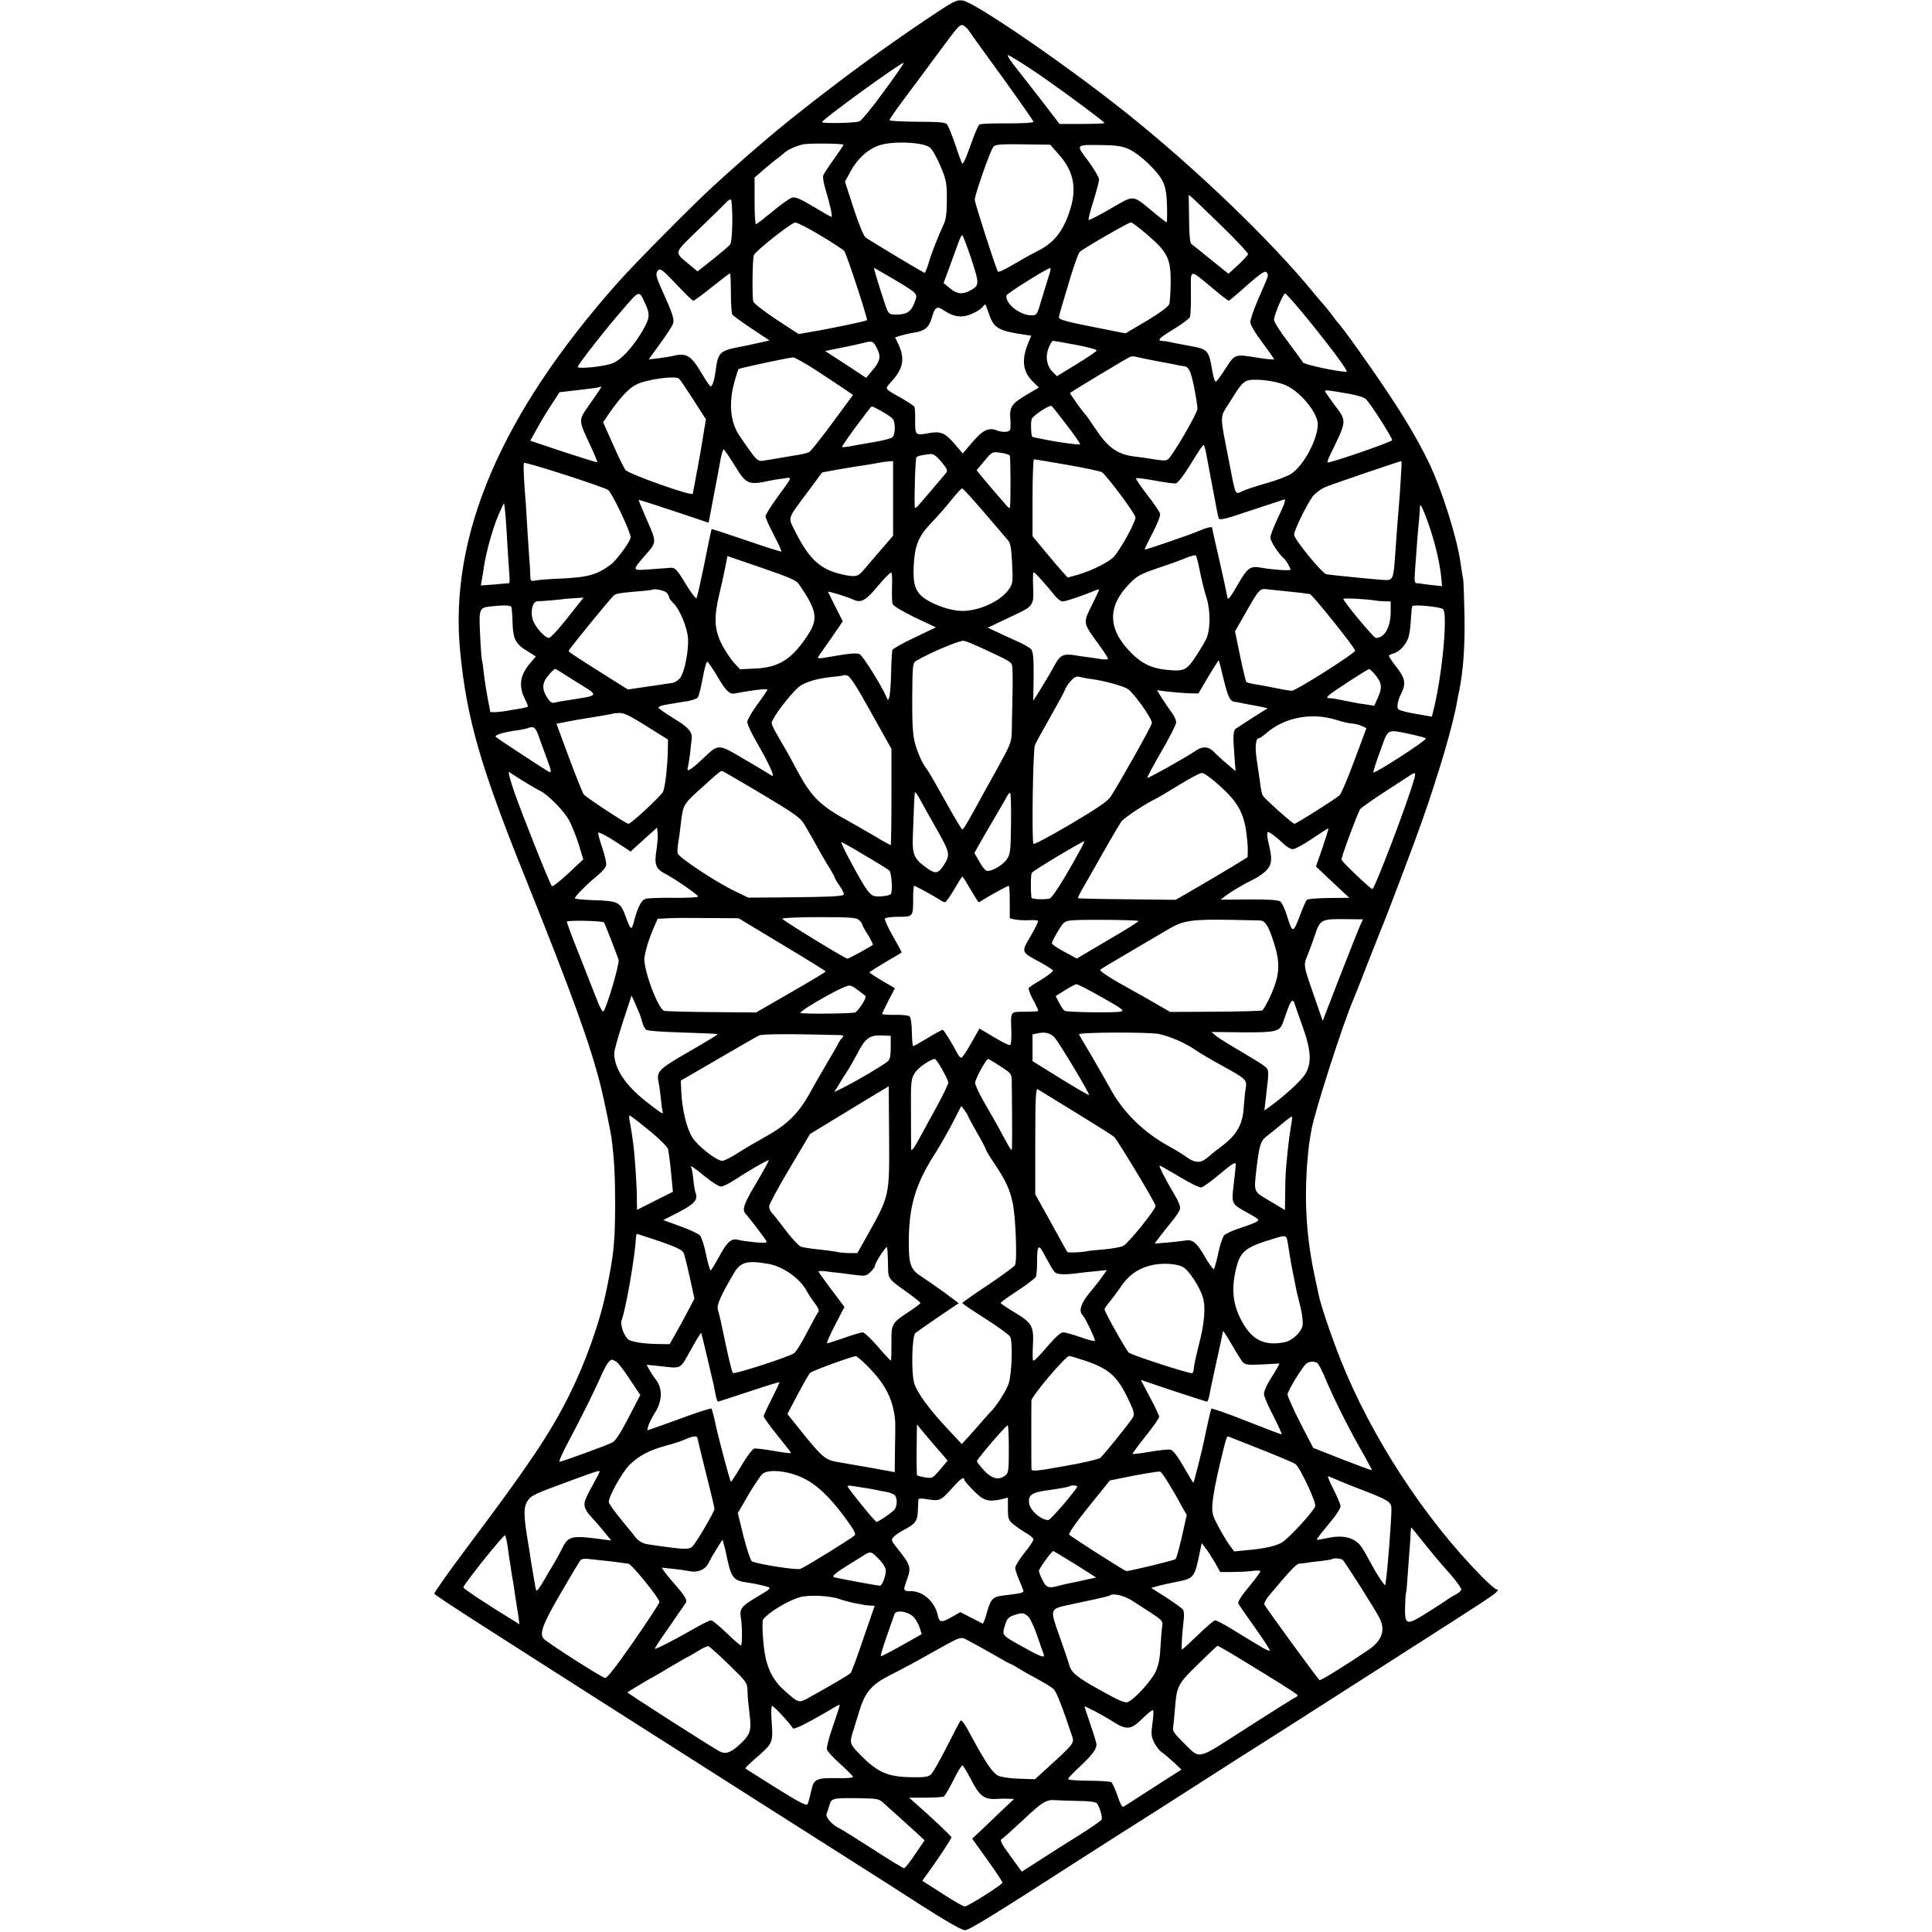 <?xml version="1.0" standalone="no"?>
<!DOCTYPE svg PUBLIC "-//W3C//DTD SVG 20010904//EN"
 "http://www.w3.org/TR/2001/REC-SVG-20010904/DTD/svg10.dtd">
<svg version="1.0" xmlns="http://www.w3.org/2000/svg"
 width="1060pt" height="1060pt" viewBox="0 0 1060 1060"
 preserveAspectRatio="xMidYMid meet">
<g transform="translate(0,1060) scale(0.1,-0.1)"
fill="#000000" stroke="none">
<path d="M5074 10488 c-236 -159 -461 -324 -703 -516 -122 -96 -298 -247 -456
-392 -112 -102 -431 -424 -525 -530 -642 -723 -928 -1392 -865 -2028 36 -366
111 -628 361 -1248 253 -630 352 -903 410 -1134 18 -72 53 -243 59 -283 15
-118 20 -204 20 -367 -1 -209 -7 -268 -46 -460 -37 -184 -115 -402 -208 -589
-104 -207 -225 -387 -543 -810 -109 -145 -197 -269 -195 -275 3 -10 267 -179
1834 -1176 307 -195 601 -382 653 -415 299 -194 402 -255 425 -255 22 0 163
87 610 375 107 69 370 236 400 255 14 8 119 76 235 150 115 74 221 142 234
150 14 8 168 107 343 218 175 112 437 280 583 373 436 279 498 319 510 334 10
12 10 15 1 15 -7 0 -42 31 -79 68 -317 321 -607 767 -776 1190 -51 128 -109
300 -120 353 -3 13 -12 58 -21 99 -47 213 -60 419 -42 640 7 80 10 103 23 175
20 104 174 585 229 710 7 17 41 102 75 190 35 88 68 174 75 190 32 76 183 474
227 600 94 267 172 533 193 660 3 17 8 44 12 60 21 106 31 239 28 405 -2 102
-5 194 -8 205 -2 11 -8 45 -12 75 -17 138 -104 415 -177 565 -57 117 -129 240
-233 395 -92 138 -245 352 -265 370 -3 3 -17 21 -32 42 -15 20 -33 42 -40 50
-7 7 -33 38 -58 68 -241 295 -661 697 -1046 1003 -333 264 -817 595 -882 604
-36 5 -50 -3 -208 -109z m246 -62 c7 -12 89 -125 182 -253 92 -128 168 -236
168 -241 0 -6 -62 -9 -143 -9 -78 1 -147 -2 -153 -6 -7 -4 -29 -56 -50 -117
-22 -63 -41 -105 -45 -97 -4 6 -22 55 -39 107 -18 52 -38 101 -45 109 -10 10
-50 13 -164 13 -83 1 -151 4 -151 9 0 4 33 52 73 106 41 54 120 161 177 238
134 182 138 187 160 173 9 -6 23 -20 30 -32z m332 -202 c105 -68 408 -291 408
-299 0 -3 -55 -5 -123 -5 l-124 0 -98 128 c-55 70 -122 156 -150 192 -28 35
-42 61 -33 57 10 -3 64 -36 120 -73z m-804 -128 c-62 -85 -122 -158 -133 -162
-24 -9 -205 -13 -205 -4 0 14 440 333 448 325 2 -2 -47 -73 -110 -159z m-220
-290 c1 -2 -22 -36 -51 -77 -30 -41 -57 -82 -60 -91 -4 -10 2 -46 13 -80 25
-84 39 -148 32 -148 -4 0 -48 25 -99 56 -68 41 -99 55 -116 50 -13 -3 -62 -37
-108 -76 -46 -38 -87 -70 -91 -70 -5 0 -8 58 -8 128 l0 128 52 45 c28 24 61
51 72 59 12 8 27 20 34 27 21 21 68 42 109 51 33 7 213 5 221 -2z m472 -14
c15 -11 39 -54 60 -103 32 -77 35 -92 35 -184 0 -72 -5 -110 -17 -135 -31 -66
-66 -155 -83 -213 -9 -31 -20 -56 -23 -54 -49 26 -311 184 -324 195 -10 8 -39
80 -65 160 l-47 145 28 52 c37 71 94 124 158 147 71 25 238 19 278 -10z m707
-37 c80 -88 101 -179 68 -293 -38 -128 -89 -194 -189 -243 -34 -17 -93 -50
-133 -74 -40 -24 -75 -40 -78 -35 -12 19 -125 372 -127 393 -1 25 85 272 103
293 9 11 43 14 161 12 l150 -2 45 -51z m384 28 c61 -27 162 -123 189 -179 15
-33 21 -68 23 -134 1 -50 0 -90 -2 -90 -3 0 -37 26 -76 59 -115 94 -99 93
-232 16 -63 -37 -117 -64 -120 -62 -3 3 9 50 26 104 17 54 31 108 31 119 0 11
-27 56 -59 100 -70 93 -73 90 77 88 75 -1 109 -6 143 -21z m517 -428 c78 -76
141 -144 140 -150 -2 -5 -27 -32 -55 -59 l-53 -48 -97 78 c-53 44 -102 82
-107 86 -7 4 -12 59 -12 138 l-2 131 22 -18 c11 -10 85 -81 164 -158z m-2690
32 c-1 -68 -5 -119 -12 -128 -6 -9 -49 -45 -95 -82 l-84 -66 -47 39 c-83 70
-88 55 61 199 74 71 140 136 148 145 8 8 18 13 22 11 3 -3 7 -56 7 -118z m482
-78 c66 -39 125 -78 132 -86 13 -16 130 -374 125 -380 -6 -5 -198 -46 -308
-64 l-67 -12 -121 79 c-66 44 -124 88 -128 99 -7 23 -5 232 3 255 8 22 206
179 227 179 10 1 72 -31 137 -70z m1796 2 c110 -94 128 -131 127 -263 -1 -53
-4 -106 -8 -117 -4 -13 -53 -49 -123 -91 l-117 -69 -182 36 c-134 26 -183 40
-183 50 0 8 7 35 15 61 8 26 30 101 50 167 20 66 42 126 49 133 17 17 268 162
281 162 6 0 47 -31 91 -69z m-967 -131 c46 -142 46 -146 -10 -176 -41 -21 -70
-17 -108 15 l-34 28 33 89 c18 49 39 108 48 132 8 23 18 42 21 42 4 0 26 -59
50 -130z m-1525 -230 c5 0 51 34 102 75 51 41 96 75 99 75 3 0 5 -48 5 -107 0
-60 4 -113 8 -119 4 -6 51 -40 106 -77 l98 -65 -58 -13 c-33 -7 -61 -13 -64
-14 -3 -1 -23 -5 -45 -9 -105 -20 -116 -31 -128 -126 -7 -53 -18 -90 -28 -90
-4 0 -27 33 -50 73 -55 93 -81 111 -149 96 -19 -5 -59 -11 -88 -15 l-53 -6 60
83 c34 46 66 95 72 109 11 26 2 54 -63 198 -31 70 -33 83 -15 101 10 10 29 -6
97 -78 47 -50 89 -91 94 -91z m1098 119 c140 -84 135 -78 114 -133 -19 -49
-44 -63 -106 -62 -33 1 -36 4 -54 56 -33 100 -64 200 -60 200 2 0 49 -28 106
-61z m853 19 c-8 -24 -25 -82 -40 -130 -25 -86 -26 -88 -56 -88 -64 0 -145 65
-137 109 3 11 220 148 240 150 4 1 1 -18 -7 -41z m1201 -1 c-3 -14 -8 -26 -58
-141 -21 -49 -38 -100 -38 -114 0 -14 27 -60 65 -110 36 -48 65 -90 65 -93 0
-3 -37 0 -82 7 -135 22 -131 23 -182 -55 -24 -38 -49 -71 -54 -75 -6 -4 -15
23 -22 66 -17 102 -25 112 -106 127 -70 13 -107 20 -134 26 -8 2 -23 4 -32 4
-33 2 -18 17 63 66 45 27 84 57 88 66 3 10 6 70 5 133 -1 134 -11 132 116 27
46 -39 88 -71 91 -71 4 0 49 38 100 84 64 57 98 81 106 74 6 -5 10 -14 9 -21z
m-3415 -155 c27 -60 24 -78 -18 -151 -52 -87 -115 -156 -162 -174 -44 -18
-191 -33 -191 -20 0 12 157 213 252 321 88 102 84 101 119 24z m3606 -49 c137
-166 255 -323 241 -323 -49 0 -232 40 -239 51 -4 8 -42 59 -83 114 -42 55 -76
109 -76 120 0 25 50 145 61 145 4 0 47 -48 96 -107z m-1722 -2 c26 -80 52 -96
188 -116 l45 -7 -15 -36 c-40 -96 -33 -161 26 -218 l31 -30 -66 -39 c-82 -48
-96 -68 -91 -131 2 -27 2 -55 -1 -61 -5 -15 -41 -17 -74 -4 -45 17 -76 1 -132
-64 l-54 -63 -46 54 c-54 62 -77 70 -149 56 -64 -12 -67 -8 -66 74 1 34 -1 67
-5 73 -4 6 -35 26 -69 46 -100 56 -95 48 -53 95 61 68 71 121 37 197 l-20 42
32 10 c18 5 50 13 72 16 57 8 82 29 96 77 19 66 28 72 71 43 52 -35 98 -40
150 -17 24 10 49 26 57 35 7 10 15 17 16 17 2 0 11 -22 20 -49z m-613 -193
c23 -44 17 -71 -27 -122 l-33 -39 -112 74 -113 73 89 18 c49 10 105 22 124 27
47 12 51 10 72 -31z m1091 20 c64 -12 116 -26 114 -31 -1 -5 -51 -39 -110 -75
l-108 -66 -25 25 c-32 33 -40 85 -20 132 8 20 19 37 23 37 4 0 61 -10 126 -22z
m442 -89 c61 -11 117 -22 125 -24 8 -2 20 -4 25 -4 27 -3 38 -26 56 -112 10
-52 19 -106 19 -121 0 -25 -139 -264 -164 -280 -10 -7 -39 -5 -106 7 -14 2
-47 7 -74 10 -97 12 -149 50 -221 160 -22 33 -42 62 -45 65 -14 12 -92 121
-89 124 13 11 317 194 329 198 8 3 20 3 25 2 6 -2 60 -13 120 -25z m-1864 -53
c63 -41 133 -88 157 -104 l42 -29 -112 -152 c-62 -84 -119 -156 -128 -161 -8
-4 -28 -10 -45 -13 -16 -3 -46 -8 -65 -11 -36 -6 -66 -11 -131 -22 -45 -8 -43
-9 -143 137 -49 73 -59 177 -27 292 10 37 21 70 23 72 5 5 274 63 299 64 8 1
67 -32 130 -73z m-756 -43 c6 -5 41 -57 79 -116 l69 -108 -13 -77 c-7 -42 -13
-84 -15 -92 -1 -8 -6 -35 -11 -60 -4 -25 -8 -47 -9 -50 -1 -3 -5 -27 -10 -55
-5 -27 -10 -53 -11 -57 -1 -5 -2 -12 -3 -17 -2 -16 -354 109 -370 131 -8 11
-39 74 -68 140 l-54 121 35 52 c59 84 106 135 147 155 54 28 211 50 234 33z
m3330 -37 c82 -37 175 -152 175 -214 0 -81 -77 -226 -145 -271 -19 -13 -79
-36 -133 -51 -53 -15 -114 -35 -134 -44 -44 -19 -36 -38 -78 178 -48 245 -48
223 2 302 58 93 70 109 93 122 30 19 160 5 220 -22z m-3761 -18 c-4 -7 -31
-47 -61 -89 -61 -88 -61 -80 6 -223 23 -49 40 -91 38 -92 -2 -2 -85 24 -186
57 l-182 61 36 64 c19 36 55 95 80 133 l45 69 103 12 c56 6 107 13 112 15 6 2
11 4 13 4 2 1 0 -5 -4 -11z m4110 -29 c39 -7 79 -19 88 -27 23 -19 148 -215
146 -227 -2 -10 -347 -129 -354 -122 -2 2 2 17 10 33 99 204 98 189 22 290
-25 34 -46 65 -46 68 0 7 13 6 134 -15z m-1550 -173 c42 -54 74 -101 72 -104
-5 -4 -110 10 -181 24 -11 2 -33 7 -50 10 -16 3 -30 6 -31 7 -8 9 -10 85 -3
99 12 23 102 80 110 70 4 -4 41 -51 83 -106z m-1016 77 c26 -14 53 -33 60 -41
16 -21 15 -87 -2 -101 -8 -7 -54 -19 -103 -27 -48 -8 -107 -18 -130 -23 -24
-4 -43 -6 -43 -3 0 10 155 221 163 222 5 0 29 -12 55 -27z m1782 -244 c6 -30
12 -65 15 -79 3 -14 9 -50 15 -80 20 -108 30 -161 36 -182 4 -14 28 -9 182 43
97 32 178 59 179 59 9 0 -1 -30 -37 -104 -22 -46 -40 -93 -40 -106 0 -20 45
-89 75 -115 13 -11 35 -50 35 -61 0 -7 -108 1 -165 12 -54 10 -71 -2 -119 -85
-49 -86 -61 -99 -63 -73 -1 9 -20 97 -42 194 -23 98 -41 180 -41 183 0 7 -33
-1 -65 -15 -44 -20 -300 -108 -304 -105 -2 2 17 42 42 89 25 48 44 95 42 106
-2 11 -34 58 -71 105 -36 47 -64 88 -61 91 3 3 50 -3 104 -13 54 -10 106 -17
115 -15 10 2 43 45 74 95 62 101 75 119 80 114 2 -2 9 -28 14 -58z m-2588 -55
c62 -101 74 -107 193 -81 11 2 42 8 69 11 56 9 58 17 -31 -105 -35 -48 -63
-94 -63 -102 0 -9 21 -55 46 -103 25 -47 43 -88 41 -90 -2 -2 -88 25 -192 61
-104 35 -190 64 -191 62 -1 -1 -19 -85 -39 -187 -21 -102 -40 -188 -44 -192
-3 -4 -28 28 -55 72 -55 91 -62 98 -96 94 -14 -1 -62 -5 -108 -8 -95 -7 -95
-7 -25 74 67 76 67 72 13 195 -26 61 -47 111 -46 112 1 2 88 -26 193 -61 l191
-64 22 117 c12 64 23 121 24 126 2 6 8 45 16 87 7 43 17 75 21 72 5 -3 32 -43
61 -90z m1508 56 c5 -7 6 -255 1 -285 -1 -5 -11 1 -22 15 -12 14 -43 50 -70
81 -27 31 -58 68 -70 83 l-21 26 43 51 c42 51 43 51 88 45 25 -3 48 -10 51
-16z m-374 -35 c33 -41 35 -47 22 -63 -34 -41 -134 -158 -150 -176 -10 -11
-18 -16 -19 -10 -4 40 3 270 9 275 7 8 42 15 79 18 15 1 34 -14 59 -44z m692
-16 c98 -17 183 -35 189 -41 34 -28 183 -229 183 -247 0 -26 -83 -177 -118
-215 -30 -31 -117 -75 -200 -100 l-54 -15 -29 32 c-16 18 -60 69 -97 114 l-67
81 0 211 c0 116 4 211 8 211 5 0 88 -14 185 -31z m-2522 -137 c19 -10 125
-232 124 -260 0 -21 -77 -126 -108 -149 -78 -58 -127 -71 -287 -78 -55 -2
-112 -7 -127 -10 -27 -5 -28 -4 -29 37 -1 24 -2 54 -4 68 -1 14 -5 81 -10 150
-4 69 -9 143 -10 165 -11 130 -15 217 -10 225 5 8 416 -124 461 -148z m1564
-46 l0 -205 -67 -78 c-38 -43 -80 -94 -96 -112 -30 -36 -45 -39 -119 -22 -116
26 -178 82 -253 231 -43 86 -49 65 67 222 l79 106 87 16 c48 8 105 18 128 21
22 3 60 9 85 14 24 5 54 9 67 10 l22 1 0 -204z m2785 102 c-3 -57 -8 -121 -10
-143 -4 -46 -13 -158 -20 -265 -10 -142 -12 -145 -64 -142 -27 1 -281 26 -313
31 -23 3 -178 193 -178 217 0 26 81 189 108 217 15 16 43 36 62 44 29 13 407
142 419 143 2 0 0 -46 -4 -102z m-2285 -180 c63 -73 121 -142 131 -153 13 -15
18 -45 22 -127 5 -99 4 -110 -17 -140 -43 -65 -162 -120 -256 -120 -59 0 -147
29 -202 65 -55 37 -70 78 -65 182 5 107 25 159 88 227 55 58 84 91 132 151 21
26 42 47 46 47 5 0 59 -60 121 -132z m-2626 -23 c3 -38 8 -117 11 -175 4 -58
8 -124 10 -147 2 -24 1 -43 -3 -43 -4 0 -40 -3 -81 -7 l-73 -5 5 28 c3 16 9
49 12 74 12 79 46 203 77 278 17 40 32 72 33 70 2 -2 6 -34 9 -73z m5063 -38
c34 -96 61 -208 69 -283 l6 -60 -56 6 c-31 3 -59 7 -61 8 -3 1 -12 2 -21 2
-13 0 -15 11 -10 78 3 42 9 115 12 162 4 47 8 96 10 110 1 14 3 39 4 55 0 26
2 28 11 12 6 -10 22 -50 36 -90z m-1253 -265 c9 -45 25 -110 36 -143 23 -76
21 -179 -4 -229 -10 -19 -36 -63 -59 -97 -47 -71 -63 -78 -158 -68 -80 8 -136
35 -192 92 -131 132 -133 255 -9 382 41 42 61 52 157 85 61 20 130 45 155 56
25 10 48 16 51 12 4 -4 14 -44 23 -90z m-2203 -64 c102 -147 110 -193 50 -284
-86 -131 -158 -177 -289 -182 l-82 -4 -35 38 c-19 22 -48 66 -65 99 -41 81
-44 148 -14 273 13 53 28 123 34 154 l11 57 187 -64 c140 -48 191 -69 203 -87z
m513 -21 c-1 -40 0 -80 3 -90 3 -11 50 -39 121 -74 l117 -55 -117 -56 c-64
-30 -119 -61 -122 -68 -2 -7 -6 -63 -7 -126 -1 -62 -6 -123 -10 -133 -7 -20
-7 -20 -15 0 -28 64 -130 228 -148 236 -15 7 -55 4 -129 -9 -102 -18 -107 -18
-95 -1 7 10 40 57 73 104 l59 86 -39 77 c-21 42 -40 80 -42 84 -4 7 100 -24
139 -42 43 -20 69 -5 138 79 36 43 68 74 71 69 3 -5 5 -42 3 -81z m822 39 c22
-24 52 -60 68 -80 15 -20 36 -36 45 -36 17 0 98 27 164 54 20 9 37 14 37 11 0
-4 -18 -43 -41 -88 -47 -96 -48 -93 35 -207 30 -41 55 -79 55 -84 1 -5 -18 -5
-41 -2 -24 4 -56 9 -73 11 -16 2 -47 6 -69 10 -61 10 -81 0 -110 -55 -15 -28
-47 -83 -72 -123 l-45 -72 2 133 c1 98 -3 137 -13 149 -7 9 -42 29 -78 45 -36
16 -87 39 -113 52 l-48 22 120 57 c136 63 133 60 129 175 -2 39 0 72 3 72 4 0
24 -20 45 -44z m-2061 -66 c8 -7 15 -18 15 -24 0 -7 11 -23 24 -35 36 -34 77
-134 81 -196 3 -68 -19 -182 -43 -214 -10 -13 -29 -26 -42 -28 -14 -2 -38 -5
-55 -8 -16 -2 -66 -10 -110 -16 l-80 -12 -100 63 c-207 130 -225 143 -225 149
0 8 236 297 250 306 14 9 34 12 125 20 44 3 81 8 82 9 8 8 64 -2 78 -14z
m3420 4 c39 -4 77 -8 85 -10 8 -1 20 -3 26 -3 13 -1 249 -296 249 -311 0 -14
-325 -220 -347 -220 -9 0 -47 6 -85 14 -37 8 -88 17 -113 21 -25 4 -48 10 -52
13 -3 4 -19 68 -34 142 l-28 136 48 84 c89 156 85 152 136 146 25 -3 77 -8
115 -12z m-3892 -56 c-10 -13 -49 -63 -88 -111 -38 -48 -76 -87 -83 -87 -24 0
-79 64 -90 103 -13 45 1 97 26 98 26 0 147 11 149 13 1 0 25 2 53 4 l52 3 -19
-23z m4363 7 c11 -2 34 -4 52 -4 l32 -1 0 -55 c0 -87 -34 -146 -82 -145 -12 1
-178 201 -178 214 0 6 136 -1 176 -9z m-4741 -34 c3 -6 6 -43 7 -83 2 -92 16
-121 79 -159 l49 -31 -30 -35 c-56 -64 -66 -125 -32 -194 12 -24 20 -44 18
-46 -2 -2 -16 -6 -32 -9 -16 -3 -40 -7 -54 -9 -67 -13 -120 -16 -121 -9 0 5
-2 16 -4 24 -14 70 -26 144 -31 190 -3 30 -7 61 -10 68 -2 8 -7 71 -10 141 -7
139 -4 146 51 153 74 8 114 8 120 -1z m5112 -13 c27 -22 -3 -351 -49 -541
l-12 -49 -41 7 c-82 14 -91 16 -120 24 -26 7 -30 12 -27 36 2 16 9 40 17 54
30 59 26 87 -21 148 -24 31 -44 60 -44 64 0 4 11 9 23 13 35 8 76 53 86 95 6
20 11 63 12 96 2 33 5 64 7 69 6 11 153 -3 169 -16z m-2534 -212 c158 -73 165
-77 170 -99 3 -12 4 -85 2 -162 -2 -77 -3 -167 -4 -200 -1 -56 -7 -71 -84
-210 -46 -82 -98 -177 -116 -210 -56 -101 -65 -115 -72 -115 -4 0 -46 71 -94
158 -48 86 -93 164 -100 172 -23 27 -53 94 -67 150 -10 39 -14 111 -13 244 1
175 3 189 21 200 77 45 242 115 262 110 13 -2 56 -20 95 -38z m1331 -176 c24
-96 35 -118 61 -121 6 0 17 -2 25 -4 8 -2 31 -6 50 -10 19 -3 51 -9 70 -13
l35 -8 -78 -49 c-43 -28 -85 -55 -94 -61 -18 -12 -19 -35 -10 -157 l6 -78 -47
40 c-26 21 -58 51 -71 65 -29 31 -63 33 -99 8 -54 -37 -263 -154 -267 -150 -3
3 32 67 76 143 45 77 82 150 82 162 0 13 -12 37 -25 55 -14 18 -37 53 -53 77
l-27 44 63 -8 c35 -4 86 -8 114 -9 l50 -1 54 92 c31 51 56 91 58 90 1 -2 14
-50 27 -107z m-2779 20 c47 -80 67 -100 95 -95 8 2 31 5 50 9 77 13 130 18
130 12 0 -4 -25 -41 -55 -81 -30 -41 -55 -85 -55 -96 0 -12 20 -56 44 -98 84
-146 116 -219 84 -193 -7 5 -71 44 -142 85 -147 87 -142 87 -226 8 -69 -65
-94 -81 -87 -54 3 10 9 45 13 78 3 33 8 70 9 81 5 38 -18 64 -100 113 -43 27
-81 53 -82 58 -2 6 20 14 49 18 29 5 55 9 58 10 3 0 26 4 52 8 25 5 51 13 56
20 6 7 18 54 27 105 9 50 21 92 25 92 4 0 29 -36 55 -80z m-788 -22 c149 -93
155 -80 -57 -114 -14 -2 -35 -6 -47 -9 -16 -4 -26 3 -42 29 -27 43 -27 76 1
112 20 26 38 43 45 44 2 0 47 -28 100 -62z m4397 31 c37 -44 41 -70 17 -124
l-21 -47 -46 7 c-25 3 -56 8 -67 11 -12 2 -35 7 -52 10 -16 3 -37 7 -45 9 -8
2 -24 4 -35 4 -17 1 -17 3 -5 16 17 16 211 143 222 144 3 1 18 -13 32 -30z
m-2793 -158 c45 -80 95 -169 111 -198 l29 -52 0 -262 c0 -144 -2 -263 -4 -265
-1 -2 -41 20 -87 48 -47 27 -114 66 -150 86 -149 81 -198 130 -273 268 -26 49
-55 103 -65 119 -87 150 -84 143 -71 167 26 52 120 167 151 186 40 24 92 39
173 48 33 3 61 7 63 9 2 2 12 1 22 -2 12 -3 50 -59 101 -152z m1239 133 c67
-9 167 -36 197 -54 32 -19 133 -161 133 -187 0 -13 -162 -302 -225 -402 -16
-26 -70 -63 -220 -152 -110 -65 -202 -114 -205 -109 -10 17 -3 514 8 541 5 14
44 84 85 156 41 73 78 140 81 151 4 11 18 32 32 47 20 22 30 26 52 20 15 -4
43 -9 62 -11z m-2443 -258 l118 -74 -1 -58 c-2 -93 -15 -207 -27 -229 -13 -25
-175 -175 -189 -175 -12 0 -231 144 -245 161 -6 8 -43 99 -81 201 l-69 187 51
10 c28 6 96 18 151 26 54 9 100 17 102 18 1 2 18 4 37 5 28 2 57 -12 153 -72z
m3785 34 c34 -11 74 -20 88 -20 14 -1 37 -6 51 -13 l26 -12 -66 -177 c-36 -98
-73 -184 -81 -191 -22 -20 -238 -157 -248 -157 -10 0 -163 137 -174 155 -4 6
-10 34 -13 61 -4 27 -12 85 -19 130 -12 77 -7 124 12 124 5 0 22 12 38 26 100
88 250 117 386 74z m-4379 -82 c8 -24 29 -81 46 -127 25 -66 28 -82 15 -77
-12 5 -276 178 -293 192 -13 11 36 26 129 39 25 4 47 9 49 11 2 2 12 4 22 4
11 0 22 -14 32 -42z m4785 4 c46 -10 84 -20 85 -24 3 -11 -280 -194 -288 -186
-2 2 14 54 37 116 46 128 34 121 166 94z m-4868 -257 c36 -22 78 -47 95 -55
44 -22 129 -109 158 -162 14 -26 37 -84 52 -130 l25 -83 -82 -77 c-46 -43 -86
-74 -90 -70 -11 11 -155 371 -204 510 -24 68 -38 120 -31 116 6 -4 41 -26 77
-49z m1309 -71 c181 -108 213 -131 234 -167 25 -42 49 -84 95 -167 14 -25 36
-62 49 -82 12 -21 23 -40 23 -43 0 -3 11 -23 25 -43 14 -20 25 -42 25 -48 0
-12 -57 -15 -355 -18 l-170 -1 -78 38 c-105 51 -305 184 -309 205 -2 9 -1 35
3 57 4 22 10 65 13 95 13 114 14 115 98 192 110 99 120 108 129 108 4 0 102
-57 218 -126z m2506 51 c97 -86 132 -143 149 -237 7 -41 12 -94 12 -118 l-1
-43 -86 -53 c-100 -60 -148 -88 -241 -142 l-68 -39 -266 3 c-146 1 -268 4
-270 6 -2 2 17 40 43 83 58 101 75 132 131 230 25 44 54 92 64 107 15 21 132
99 198 130 8 4 62 36 120 72 58 35 113 65 124 65 10 1 51 -28 91 -64z m1073
28 c-35 -126 -217 -605 -229 -601 -17 7 -169 152 -169 162 0 18 90 259 103
277 7 8 66 50 132 93 66 43 129 84 140 91 31 21 34 18 23 -22z m-2631 -251
c87 -153 88 -160 52 -217 -33 -52 -47 -53 -107 -8 -57 43 -67 68 -64 158 3 89
8 222 11 245 0 8 10 -3 22 -24 12 -22 50 -91 86 -154z m420 10 c-2 -155 -4
-169 -24 -198 -24 -33 -84 -67 -109 -62 -8 2 -27 24 -41 51 l-27 47 24 43 c13
23 50 88 84 145 34 57 65 112 71 123 5 10 13 19 17 19 4 0 6 -75 5 -168z
m-1946 -150 c-12 -77 -3 -100 52 -128 52 -27 177 -114 177 -123 0 -5 -61 -8
-135 -7 -74 1 -144 -2 -155 -6 -22 -8 -42 -48 -61 -121 -14 -54 -18 -52 -44
18 -31 87 -41 92 -179 96 -54 2 -99 6 -102 10 -4 7 68 80 133 133 18 15 35 36
38 46 4 11 -6 54 -20 96 -14 41 -25 80 -23 85 2 6 43 -15 91 -46 l87 -57 27
25 c16 14 48 44 73 66 l45 40 3 -30 c2 -17 -1 -60 -7 -97z m3655 17 l-36 -103
91 -86 92 -86 -113 -1 c-62 -1 -116 -5 -120 -10 -5 -4 -23 -46 -40 -92 -36
-93 -39 -93 -70 8 -11 35 -27 69 -36 75 -10 8 -69 12 -171 11 l-156 -1 27 21
c37 27 91 59 153 90 29 14 63 39 76 55 26 30 27 60 8 140 -5 19 -9 43 -8 53 0
16 2 16 26 0 14 -9 41 -31 60 -50 18 -18 43 -33 55 -32 11 0 59 26 106 58 47
32 87 57 88 56 2 -2 -13 -50 -32 -106z m-1362 -71 c-74 -132 -124 -208 -138
-209 -42 -6 -96 -2 -97 6 -5 42 -4 127 2 136 8 13 282 177 288 173 2 -2 -23
-50 -55 -106z m-1151 30 c67 -39 128 -77 136 -84 13 -12 20 -118 8 -130 -9
-10 -69 -16 -92 -10 -15 4 -37 28 -58 64 -50 82 -128 232 -121 232 3 0 61 -32
127 -72z m582 -188 c22 -38 42 -70 45 -70 3 0 14 6 25 14 27 18 133 76 139 76
4 0 6 -40 6 -89 l0 -89 29 -7 c16 -3 49 -5 75 -4 25 2 48 0 51 -3 3 -3 -15
-41 -40 -83 -53 -91 -55 -87 51 -144 37 -20 69 -41 71 -46 1 -6 -27 -27 -62
-49 -36 -21 -68 -42 -71 -47 -3 -5 8 -35 25 -66 17 -31 29 -58 27 -60 -2 -2
-35 -4 -75 -4 -81 -1 -76 7 -72 -116 1 -33 -2 -64 -7 -67 -5 -3 -44 17 -88 43
l-80 48 -46 -81 c-25 -45 -49 -80 -54 -80 -5 1 -13 10 -19 20 -33 63 -77 134
-83 134 -4 0 -41 -20 -82 -45 -41 -25 -77 -45 -80 -45 -3 0 -6 34 -7 76 0 42
-6 81 -12 87 -6 6 -42 10 -81 9 -38 -1 -70 2 -70 5 0 4 16 37 35 74 l35 67
-70 41 c-39 23 -70 44 -70 46 0 2 39 27 88 56 48 28 88 52 89 53 1 1 -20 41
-48 89 -27 48 -47 92 -44 97 4 6 37 10 75 10 80 0 80 0 80 101 0 38 2 69 6 69
6 0 112 -58 139 -76 11 -8 24 -14 30 -14 5 0 28 32 50 70 22 38 42 70 45 70 3
0 23 -32 45 -70z m-1034 -302 c131 -78 238 -145 239 -148 0 -3 -86 -55 -191
-115 l-191 -110 -241 2 c-133 1 -251 4 -263 7 -34 9 -118 237 -108 294 9 52
26 105 49 158 l23 53 59 3 c32 2 132 2 222 1 l163 -1 239 -144z m422 134 c9
-8 17 -19 17 -23 0 -4 14 -31 32 -58 17 -28 29 -53 27 -55 -14 -11 -132 -76
-139 -76 -13 0 -354 209 -358 219 -2 5 88 9 200 9 170 0 206 -2 221 -16z
m1533 -5 c3 -3 -72 -50 -167 -105 l-171 -101 -69 37 c-38 20 -69 42 -68 47 0
6 15 35 33 65 29 49 36 56 72 60 47 6 364 3 370 -3z m661 3 c33 0 49 -22 79
-112 39 -119 37 -180 -10 -290 -21 -47 -44 -89 -52 -92 -9 -3 -125 -6 -260 -7
l-244 -1 -78 45 c-42 24 -99 57 -127 72 -119 65 -186 108 -178 115 4 4 76 47
158 95 83 49 181 107 219 129 79 46 126 53 346 49 69 -1 135 -3 147 -3z m559
-20 c-7 -14 -57 -139 -111 -278 l-98 -253 -34 98 c-75 215 -73 203 -48 265 12
30 30 79 40 109 26 82 37 88 160 86 l103 -1 -12 -26z m-4152 9 c4 -5 71 -177
80 -205 6 -20 -61 -249 -82 -282 -6 -8 -22 22 -46 85 -21 54 -65 165 -97 247
-33 82 -59 153 -59 159 0 9 196 5 204 -4z m1436 -406 c0 -18 -44 -83 -59 -88
-17 -5 -189 -9 -276 -5 -29 1 -29 1 -10 16 34 27 177 108 220 125 40 17 40 17
83 -14 23 -17 42 -32 42 -34z m1296 -5 c110 -62 125 -73 104 -78 -33 -8 -295
-4 -309 4 -6 4 -20 24 -30 44 l-19 37 51 32 c29 18 57 33 63 33 7 0 70 -32
140 -72z m-2540 -83 c7 -16 15 -42 19 -57 4 -15 13 -32 20 -38 7 -6 93 -12
201 -15 103 -3 190 -7 192 -9 2 -2 -69 -45 -158 -96 -171 -99 -179 -108 -166
-173 4 -18 9 -57 12 -87 3 -30 7 -61 9 -67 7 -21 -1 -16 -90 53 -114 90 -174
180 -175 264 -1 14 21 91 47 172 l48 146 14 -31 c8 -18 20 -45 27 -62z m3597
48 c3 -10 22 -65 43 -123 49 -136 52 -207 12 -268 -25 -37 -114 -118 -192
-174 l-29 -21 7 59 c19 162 19 161 -2 181 -11 10 -69 46 -128 81 -60 34 -122
73 -139 86 l-29 24 169 -2 c185 -1 205 4 223 51 5 15 17 49 27 76 18 49 29 59
38 30z m-1319 -183 c21 -20 197 -313 191 -318 -2 -2 -73 39 -157 91 l-153 95
0 74 0 73 30 6 c38 8 65 2 89 -21z m574 17 c60 -13 142 -48 195 -84 28 -20 97
-60 152 -90 131 -72 137 -78 130 -122 -4 -20 -8 -67 -11 -104 -6 -100 -39
-155 -129 -222 -22 -16 -42 -32 -45 -35 -3 -3 -18 -16 -34 -28 -33 -25 -64
-22 -111 13 -16 12 -57 37 -90 55 -141 77 -254 188 -325 320 -25 45 -73 129
-107 187 -35 58 -63 106 -63 108 0 12 383 13 438 2z m-1754 -6 c27 -1 28 -2
14 -18 -9 -10 -17 -23 -19 -28 -2 -6 -29 -53 -60 -105 -31 -52 -75 -129 -98
-171 -63 -113 -127 -174 -256 -244 -38 -21 -101 -58 -138 -82 -37 -23 -75 -43
-85 -42 -32 1 -136 83 -164 129 -31 50 -55 151 -60 248 l-3 63 205 119 c113
66 214 124 225 129 16 8 169 9 439 2z m283 -67 c0 -46 -4 -67 -16 -77 -26 -22
-161 -102 -230 -137 l-64 -32 24 39 c12 21 34 56 49 78 14 22 38 65 54 95 42
82 67 101 130 99 l53 -2 0 -63z m282 -121 c18 -32 33 -64 34 -73 0 -8 -27 -64
-60 -125 -33 -60 -75 -137 -93 -170 -34 -64 -50 -85 -51 -69 0 5 -1 93 -1 195
-1 175 0 189 21 222 17 29 88 77 111 77 3 0 21 -26 39 -57z m319 17 c58 -37
62 -42 63 -77 3 -278 3 -383 -1 -383 -3 0 -18 24 -33 53 -15 28 -39 72 -53 97
-14 25 -46 80 -70 122 -24 42 -44 86 -44 97 0 20 60 130 71 131 3 0 34 -18 67
-40z m-610 -377 c2 -342 5 -328 -126 -563 l-48 -85 -44 0 c-25 0 -57 3 -72 7
-14 3 -59 9 -99 13 -41 4 -83 11 -95 15 -12 5 -51 46 -85 92 -35 46 -69 89
-76 96 -7 7 -13 22 -13 33 0 11 50 105 112 208 l112 189 215 131 c119 72 216
131 217 131 0 0 1 -120 2 -267z m1022 124 c107 -66 203 -126 212 -134 19 -17
228 -364 228 -379 0 -21 -152 -209 -178 -220 -15 -7 -62 -15 -105 -19 -43 -3
-88 -8 -100 -11 -31 -6 -96 -8 -101 -3 -3 4 -19 32 -117 210 l-59 106 0 292
c0 231 3 291 13 285 6 -4 100 -61 207 -127z m-590 -18 c0 -3 23 -45 50 -93 28
-48 50 -90 50 -95 0 -4 20 -37 45 -74 62 -93 83 -137 100 -211 17 -71 27 -322
14 -347 -4 -8 -71 -57 -148 -109 -78 -51 -141 -96 -141 -99 0 -4 57 -42 126
-86 69 -44 130 -88 136 -99 15 -27 10 -195 -7 -254 -12 -40 -72 -134 -104
-162 -3 -3 -21 -23 -40 -45 -19 -22 -52 -60 -74 -84 l-40 -44 -74 79 c-105
112 -171 202 -187 254 -17 57 -13 258 6 276 7 6 64 46 126 88 l112 76 -82 61
c-46 33 -102 72 -125 87 -56 35 -67 67 -67 182 0 202 36 324 148 497 24 38 65
110 92 161 l48 94 18 -24 c10 -13 18 -26 18 -29z m-1749 -81 c55 -44 101 -91
104 -102 5 -24 13 -84 21 -173 l6 -62 -98 -49 -99 -50 -1 67 c0 68 -11 229
-19 291 -8 59 -15 104 -21 133 -3 15 -3 27 1 27 3 0 51 -37 106 -82z m3520 10
c-10 -60 -17 -125 -26 -228 -2 -25 -4 -84 -4 -132 l-1 -87 -82 49 c-93 55 -89
45 -74 180 15 125 22 149 52 173 16 12 54 43 84 68 30 26 57 45 59 43 2 -1 -2
-31 -8 -66z m-2930 -296 c-72 -120 -82 -150 -58 -174 15 -16 100 -127 111
-146 7 -11 -4 -13 -60 -8 -38 4 -77 9 -87 12 -42 13 -65 -5 -109 -86 -24 -44
-46 -80 -49 -80 -4 0 -15 39 -25 86 -9 47 -25 95 -33 105 -9 10 -58 33 -109
51 l-93 34 86 44 c86 45 106 68 91 106 -3 8 -9 41 -12 72 -3 31 -8 60 -11 65
-11 19 14 2 75 -48 37 -30 76 -55 87 -55 11 0 43 15 70 33 91 59 188 115 193
111 2 -1 -28 -56 -67 -122z m2629 97 c0 -6 -5 -53 -11 -105 -13 -111 -15 -108
79 -160 64 -36 65 -37 41 -50 -14 -7 -54 -22 -91 -34 -36 -11 -73 -29 -82 -38
-8 -10 -23 -54 -32 -97 -9 -44 -20 -83 -24 -88 -3 -4 -26 27 -50 69 -43 75
-67 95 -105 88 -11 -2 -54 -7 -95 -11 l-75 -6 29 39 c16 21 47 60 68 86 22 26
41 56 43 67 2 11 -12 46 -32 78 -42 70 -86 154 -81 158 2 1 50 -26 107 -60 57
-35 112 -62 122 -60 10 2 53 33 96 69 79 66 93 74 93 55z m-3159 -420 c89 -31
123 -47 130 -63 5 -12 20 -73 34 -136 l25 -115 -34 -65 c-19 -36 -49 -92 -68
-125 l-34 -60 -60 1 c-64 0 -128 8 -158 20 -28 11 -56 82 -45 112 23 60 74
354 78 450 1 12 3 22 6 22 3 0 59 -19 126 -41z m3444 -6 c3 -21 8 -51 11 -68
5 -35 10 -60 25 -135 6 -30 12 -59 13 -65 1 -5 11 -44 21 -86 11 -46 15 -87
11 -104 -9 -37 -57 -81 -97 -89 -104 -21 -172 8 -224 95 -61 99 -73 193 -41
317 23 88 52 110 201 155 71 22 73 21 80 -20z m-1279 -162 c13 -14 52 -16 123
-7 20 3 65 8 100 11 l64 7 -24 -34 c-12 -18 -44 -59 -71 -91 -47 -57 -61 -100
-39 -122 17 -18 73 -136 68 -142 -4 -3 -39 6 -80 21 -40 14 -83 26 -94 26 -12
0 -40 -24 -73 -62 -67 -78 -87 -98 -92 -92 -3 2 -3 38 -1 80 6 107 -4 125 -98
182 -44 26 -79 50 -79 53 0 4 42 34 94 68 51 33 96 68 100 77 3 8 6 44 6 79 0
100 8 105 47 28 20 -37 41 -74 49 -82z m-914 50 c1 -92 -6 -82 117 -170 33
-24 61 -47 61 -50 0 -3 -24 -22 -53 -41 -106 -70 -107 -71 -106 -178 0 -51 -1
-95 -3 -97 -2 -2 -34 33 -71 76 -37 43 -75 79 -83 79 -9 0 -54 -13 -101 -30
-46 -16 -89 -30 -94 -30 -6 0 14 45 42 99 l52 100 -71 95 c-40 53 -72 98 -72
100 0 3 17 3 38 1 20 -3 55 -7 77 -9 22 -3 64 -8 93 -12 47 -6 56 -4 77 16 14
13 25 28 25 34 0 16 60 109 66 103 3 -3 5 -41 6 -86z m-653 -6 c80 -15 173
-82 208 -150 9 -16 28 -46 44 -66 16 -20 24 -40 20 -45 -5 -5 -32 -56 -62
-112 -29 -57 -62 -110 -73 -117 -35 -22 -328 -117 -335 -108 -4 4 -17 55 -30
113 -37 175 -43 204 -52 232 -8 28 12 74 89 205 36 60 73 69 191 48z m2275
-19 c32 -21 87 -105 105 -162 17 -54 10 -144 -23 -269 -14 -55 -26 -110 -26
-122 0 -12 -4 -24 -9 -27 -9 -6 -323 96 -347 112 -12 8 -134 224 -134 238 0 5
12 23 26 39 14 17 42 54 62 83 40 62 93 100 160 118 64 17 153 12 186 -10z
m324 -519 c14 -15 28 -17 109 -13 l93 5 -11 -22 c-7 -12 -26 -44 -44 -72 -17
-27 -31 -61 -30 -75 1 -14 25 -69 53 -122 27 -54 47 -98 44 -98 -4 0 -91 33
-195 74 -103 41 -189 71 -191 67 -3 -5 -27 -110 -40 -176 -9 -45 -55 -227 -58
-230 -2 -2 -25 37 -53 86 -32 56 -58 91 -71 95 -11 3 -62 -2 -113 -11 -51 -9
-95 -14 -97 -12 -2 2 30 45 71 97 41 51 75 99 75 106 0 7 -23 56 -51 108 l-50
95 178 -60 c97 -32 181 -59 185 -59 4 0 10 17 14 38 3 20 22 105 40 189 19 84
34 156 34 160 0 4 21 -28 47 -72 25 -44 53 -88 61 -98z m-2937 22 c17 -73 32
-138 34 -144 1 -5 6 -29 10 -52 4 -24 11 -43 14 -43 4 0 80 25 171 55 90 30
165 53 166 52 2 -2 -17 -42 -41 -90 -25 -48 -45 -92 -45 -98 0 -6 34 -53 75
-104 41 -50 75 -94 75 -97 0 -3 -42 2 -92 11 -51 9 -101 15 -110 13 -10 -2
-41 -44 -70 -93 -29 -49 -55 -89 -58 -89 -4 0 -74 263 -85 320 -5 26 -18 76
-21 81 -2 4 -59 -14 -126 -38 -68 -25 -146 -53 -175 -63 l-52 -18 5 21 c2 12
18 44 35 72 43 67 46 134 8 185 -15 19 -32 46 -39 59 l-12 23 69 -7 c125 -14
112 -21 172 87 30 54 56 96 58 95 1 -2 17 -64 34 -138z m885 -51 c85 -87 125
-160 141 -258 6 -36 6 -48 3 -216 l-1 -101 -132 24 c-73 13 -148 26 -167 29
-79 12 -93 23 -193 145 l-97 121 56 106 c31 59 62 112 68 119 10 11 228 91
251 92 6 1 38 -27 71 -61z m1183 38 c140 -47 183 -87 248 -227 25 -53 28 -69
19 -85 -16 -28 -160 -206 -179 -223 -10 -7 -98 -28 -197 -45 -156 -28 -180
-30 -181 -16 -1 19 -1 348 0 376 1 24 187 244 207 244 7 0 44 -11 83 -24z
m-2569 -6 c10 -5 44 -49 75 -97 l58 -87 -64 -123 c-43 -83 -72 -129 -89 -137
-30 -16 -277 -106 -290 -106 -6 0 17 51 50 113 65 121 142 276 184 372 23 50
40 74 54 75 2 0 12 -4 22 -10z m3847 -8 c7 -5 24 -37 39 -72 42 -103 128 -277
198 -399 36 -63 64 -116 63 -117 -2 -2 -75 25 -162 59 l-160 63 -72 139 c-39
77 -70 147 -69 155 3 24 87 159 105 170 20 12 42 12 58 2z m-2117 -432 c21
-25 50 -58 64 -74 l25 -30 -41 -49 c-40 -47 -43 -49 -82 -43 -22 4 -42 9 -44
11 -3 3 -4 79 -2 220 l1 60 20 -25 c12 -14 38 -45 59 -70z m425 -41 c0 -117
-2 -132 -20 -145 -36 -27 -74 -17 -116 28 -22 24 -39 47 -39 51 0 11 159 197
169 197 3 0 6 -59 6 -131z m-1708 59 c1 -7 22 -94 47 -193 25 -99 46 -186 46
-194 0 -14 -93 -174 -119 -204 -16 -19 -42 -19 -171 -1 -19 3 -50 7 -69 10
-35 5 -57 17 -78 44 -6 9 -41 51 -77 95 -36 44 -66 86 -66 94 0 32 73 162 113
203 52 51 110 82 204 107 37 10 84 25 103 34 43 19 66 21 67 5z m3098 -63 c94
-37 176 -72 183 -78 26 -21 114 -209 108 -231 -8 -28 -151 -183 -186 -201 -36
-19 -97 -32 -186 -40 l-72 -7 -26 34 c-14 19 -42 66 -62 104 -34 64 -36 73
-31 134 3 36 20 124 37 195 40 167 40 167 53 162 7 -3 89 -35 182 -72z m-3635
-120 c0 -2 -11 -24 -24 -47 -56 -101 -63 -119 -58 -143 2 -14 16 -37 31 -52
15 -16 47 -52 71 -82 l44 -53 -40 5 c-176 24 -195 21 -228 -45 -9 -18 -28 -54
-43 -80 -16 -25 -43 -72 -61 -103 -18 -31 -35 -55 -38 -52 -3 2 -7 17 -9 33
-3 16 -8 45 -11 64 -3 19 -8 49 -11 65 -2 17 -8 55 -13 85 -28 163 -29 210 -5
246 19 29 36 37 235 110 146 54 160 58 160 49z m1113 -33 c76 -35 151 -106
235 -221 49 -67 60 -87 50 -96 -21 -19 -272 -174 -297 -183 -20 -7 -219 23
-265 41 -7 3 -27 62 -46 135 l-32 130 57 99 c32 54 67 106 78 116 32 28 138
18 220 -21z m2007 -28 c20 -32 51 -85 68 -118 l33 -58 -26 -117 c-15 -64 -30
-120 -35 -125 -7 -7 -245 -65 -271 -66 -7 0 -299 186 -313 200 -5 5 35 64 107
153 l116 144 58 12 c99 21 208 39 218 37 5 -1 25 -29 45 -62z m913 22 c18 -8
64 -27 102 -42 208 -80 210 -81 209 -135 -1 -65 -23 -344 -30 -379 -1 -8 -3
-19 -3 -25 -1 -14 -46 55 -88 133 -19 37 -42 75 -52 86 -39 44 -101 56 -190
35 -24 -5 -45 -8 -47 -7 -1 2 28 41 66 86 43 51 67 89 65 101 -2 10 -19 50
-39 90 -20 39 -33 71 -30 71 3 0 20 -6 37 -14z m-2033 -4 c0 -5 23 -32 51 -60
56 -57 79 -64 157 -47 l32 8 0 -61 c0 -55 3 -63 30 -85 17 -14 48 -36 70 -48
22 -13 40 -28 40 -35 0 -7 -22 -41 -50 -75 -27 -34 -50 -71 -50 -81 0 -10 9
-37 19 -61 10 -23 21 -50 24 -59 6 -17 5 -18 -116 -33 -52 -7 -63 -20 -87
-108 -7 -26 -16 -46 -19 -45 -3 2 -32 17 -64 33 l-58 30 -49 -28 c-55 -31 -66
-30 -75 11 -16 74 -81 132 -147 132 -43 0 -44 2 -23 60 26 73 23 81 -59 184
-26 33 -27 38 -13 54 9 9 33 26 54 37 66 34 77 50 79 108 1 28 2 56 3 61 0 5
20 5 44 1 70 -12 79 -9 136 55 50 56 71 72 71 52z m-535 -47 c22 -4 47 -8 55
-10 8 -2 31 -7 50 -10 19 -3 40 -11 47 -17 17 -13 17 -59 1 -80 -14 -17 -88
-68 -99 -68 -8 0 -159 186 -159 196 0 3 15 4 33 0 17 -3 50 -8 72 -11z m1155
9 c0 -13 -146 -184 -158 -184 -41 0 -102 54 -106 94 -5 40 14 56 79 66 100 14
140 22 144 26 7 6 41 5 41 -2z m1894 -299 c31 -38 64 -79 73 -90 9 -11 45 -53
81 -93 35 -40 62 -78 59 -85 -2 -7 -17 -19 -33 -27 -16 -8 -33 -19 -39 -23 -5
-5 -55 -37 -110 -72 -120 -76 -128 -74 -126 30 1 37 3 70 5 74 2 3 7 58 11
121 4 63 9 124 10 135 1 11 3 40 4 64 0 24 3 42 5 40 2 -2 29 -35 60 -74z
m-5019 -28 c3 -27 8 -56 9 -65 2 -10 7 -39 10 -65 4 -27 9 -58 12 -70 2 -12 6
-39 9 -62 3 -22 8 -51 10 -65 2 -14 7 -42 10 -63 l5 -39 -30 19 c-151 92 -280
178 -278 184 11 28 224 294 229 285 4 -6 10 -33 14 -59z m1198 -37 c29 -141
37 -152 125 -164 24 -3 62 -11 84 -17 46 -12 49 -8 -59 -73 -65 -39 -77 -57
-68 -103 7 -37 8 -143 1 -150 -3 -3 -38 27 -78 66 -40 39 -79 71 -87 71 -8 0
-48 -20 -90 -44 -101 -58 -214 -117 -218 -112 -2 2 34 57 80 122 45 66 87 125
91 132 8 13 -12 44 -68 107 -15 17 -36 42 -47 57 l-19 27 57 -6 c32 -3 74 -9
94 -13 48 -10 91 9 107 46 8 16 28 51 45 78 l31 49 8 -29 c5 -16 10 -36 11
-44z m2681 -50 l31 -55 60 0 c33 0 82 2 108 5 26 4 50 4 52 0 2 -3 -25 -41
-61 -84 -41 -48 -63 -83 -60 -93 3 -8 45 -69 92 -134 47 -66 84 -123 81 -126
-3 -2 -26 8 -52 24 -25 15 -54 33 -63 38 -10 6 -52 31 -95 58 -43 26 -83 47
-90 47 -7 0 -49 -36 -94 -80 -46 -44 -85 -80 -88 -80 -5 0 1 92 10 170 2 19 1
41 -4 48 -4 7 -46 37 -92 67 l-83 53 39 11 c22 6 65 15 95 21 104 21 103 20
135 174 l8 40 19 -25 c11 -13 34 -49 52 -79z m-1832 5 c15 -16 28 -39 28 -51
0 -32 -20 -84 -33 -84 -13 0 -206 36 -246 45 -25 6 -6 21 159 122 38 24 41 23
92 -32z m1067 -17 l115 -73 -54 -12 c-30 -7 -68 -15 -85 -18 -16 -3 -46 -10
-65 -15 -58 -16 -68 -12 -90 30 -11 21 -20 45 -20 51 0 12 70 109 79 109 2 0
56 -33 120 -72z m-2554 16 c28 -3 59 -7 70 -9 11 -2 25 -4 32 -4 18 -1 174
-194 171 -211 -2 -9 -66 -107 -143 -218 -100 -143 -145 -201 -156 -198 -22 5
-321 196 -337 216 -23 28 -4 80 94 248 53 92 102 173 107 180 8 10 25 12 61 7
28 -3 74 -8 101 -11z m4021 8 c10 -6 178 -271 202 -318 35 -68 15 -125 -61
-177 -127 -86 -260 -168 -267 -165 -7 2 -279 375 -303 414 -3 6 8 29 26 50
117 140 150 174 165 175 9 0 26 2 37 4 11 2 47 7 80 10 33 4 62 9 64 11 7 7
45 4 57 -4z m-2761 -215 c22 -8 60 -18 85 -23 25 -4 48 -9 53 -10 4 -1 18 -2
32 -3 l24 -1 -61 -177 c-33 -98 -65 -184 -70 -191 -10 -11 -72 -48 -226 -134
-60 -34 -59 -34 -143 41 -49 43 -82 102 -98 173 -14 61 -23 201 -14 213 28 37
130 100 198 121 50 15 166 10 220 -9z m1608 -10 c184 -119 167 -103 162 -150
-3 -23 -6 -76 -9 -117 -2 -50 -11 -91 -26 -123 -24 -50 -118 -153 -153 -166
-14 -6 -53 11 -151 66 -132 73 -160 97 -171 143 -4 14 -27 83 -52 153 -54 151
-54 149 52 172 39 8 104 22 145 31 41 9 77 18 79 20 15 15 79 0 124 -29z
m-1197 -93 c12 -14 26 -40 31 -58 l10 -32 -110 -62 c-60 -34 -112 -61 -114
-58 -3 2 12 51 32 108 20 57 39 111 42 121 8 28 82 15 109 -19z m623 9 c12
-10 34 -56 50 -103 16 -47 32 -93 36 -102 11 -28 -8 -22 -107 33 -123 68 -121
65 -105 119 11 38 19 47 47 57 47 16 54 16 79 -4z m-191 -209 c51 -30 95 -54
98 -54 2 0 21 -10 42 -23 20 -13 69 -41 107 -61 39 -21 78 -45 87 -55 14 -13
49 -102 101 -259 12 -36 6 -42 -141 -176 l-64 -58 -86 3 c-48 1 -99 9 -115 16
-31 16 -69 71 -147 216 -37 70 -55 95 -61 85 -5 -7 -39 -71 -75 -143 -36 -71
-74 -138 -84 -148 -14 -15 -32 -19 -101 -18 -136 1 -193 25 -289 123 -58 59
-60 65 -40 128 9 30 25 81 35 113 31 103 68 146 170 197 50 25 142 74 205 110
195 109 176 102 224 78 22 -11 83 -45 134 -74z m-1449 -57 c95 -92 101 -100
102 -140 2 -49 2 -50 13 -145 9 -82 1 -102 -63 -160 -44 -39 -72 -48 -103 -31
-39 20 -509 321 -506 324 6 5 140 85 143 85 1 0 44 25 94 55 51 30 94 55 96
55 2 0 26 14 52 30 26 17 53 29 60 28 6 -2 57 -47 112 -101z m2757 61 c246
-149 364 -224 364 -229 0 -4 -6 -9 -13 -12 -8 -3 -127 -78 -266 -167 -287
-184 -251 -176 -353 -76 -44 43 -56 61 -52 78 2 13 7 57 10 98 10 130 14 139
127 249 56 55 104 101 107 101 3 0 37 -19 76 -42z m-2185 -396 c-22 -61 -37
-120 -34 -130 2 -11 36 -47 74 -81 38 -34 69 -66 69 -70 0 -5 -37 -8 -82 -7
-122 2 -133 -3 -148 -73 -7 -32 -16 -64 -20 -71 -6 -9 -53 16 -171 90 -90 57
-166 104 -168 106 -4 4 15 23 81 80 65 57 70 71 62 173 -4 58 -3 91 3 91 9 0
95 -93 114 -123 6 -8 95 37 224 114 16 10 31 17 32 15 2 -1 -15 -53 -36 -114z
m1534 23 c76 -49 101 -46 164 17 28 28 54 48 57 45 4 -3 2 -36 -3 -72 -8 -58
-7 -72 9 -105 11 -21 29 -45 41 -53 12 -8 42 -33 66 -55 l43 -41 -69 -44 c-39
-25 -108 -69 -154 -99 -46 -30 -89 -57 -95 -61 -7 -4 -19 18 -33 61 -12 36
-28 70 -34 74 -7 4 -63 8 -124 8 -62 0 -113 4 -113 9 0 5 28 35 63 67 74 69
98 103 92 129 -2 11 -17 60 -34 109 -17 50 -31 91 -31 93 0 6 100 -47 155 -82z
m-774 -325 c43 -84 71 -104 136 -100 16 1 44 2 62 1 l35 -1 -45 -42 c-25 -24
-76 -73 -115 -110 l-70 -66 83 -116 c46 -64 83 -120 83 -125 0 -11 -190 -131
-207 -131 -7 0 -52 25 -100 56 -48 31 -98 63 -111 71 l-22 14 23 32 c53 71
137 198 137 206 0 7 -106 107 -202 191 l-30 27 90 0 c49 0 95 3 101 7 6 4 30
45 53 91 23 46 45 82 49 79 5 -3 27 -40 50 -84z m-478 -127 c18 -17 50 -46 72
-65 22 -20 64 -58 94 -85 l54 -50 -52 -76 c-28 -43 -56 -77 -61 -77 -5 0 -83
47 -172 105 -90 58 -172 109 -183 114 -38 17 -77 61 -70 79 4 9 11 31 16 49
11 37 17 39 167 37 100 -2 105 -3 135 -31z m1064 16 c56 0 96 -6 101 -13 15
-18 32 -76 26 -89 -3 -7 -58 -45 -122 -85 -64 -40 -162 -102 -216 -137 l-100
-64 -58 80 c-58 79 -65 94 -49 101 4 2 56 48 115 103 108 102 127 113 181 108
16 -1 71 -3 122 -4z"/>
</g>
</svg>
